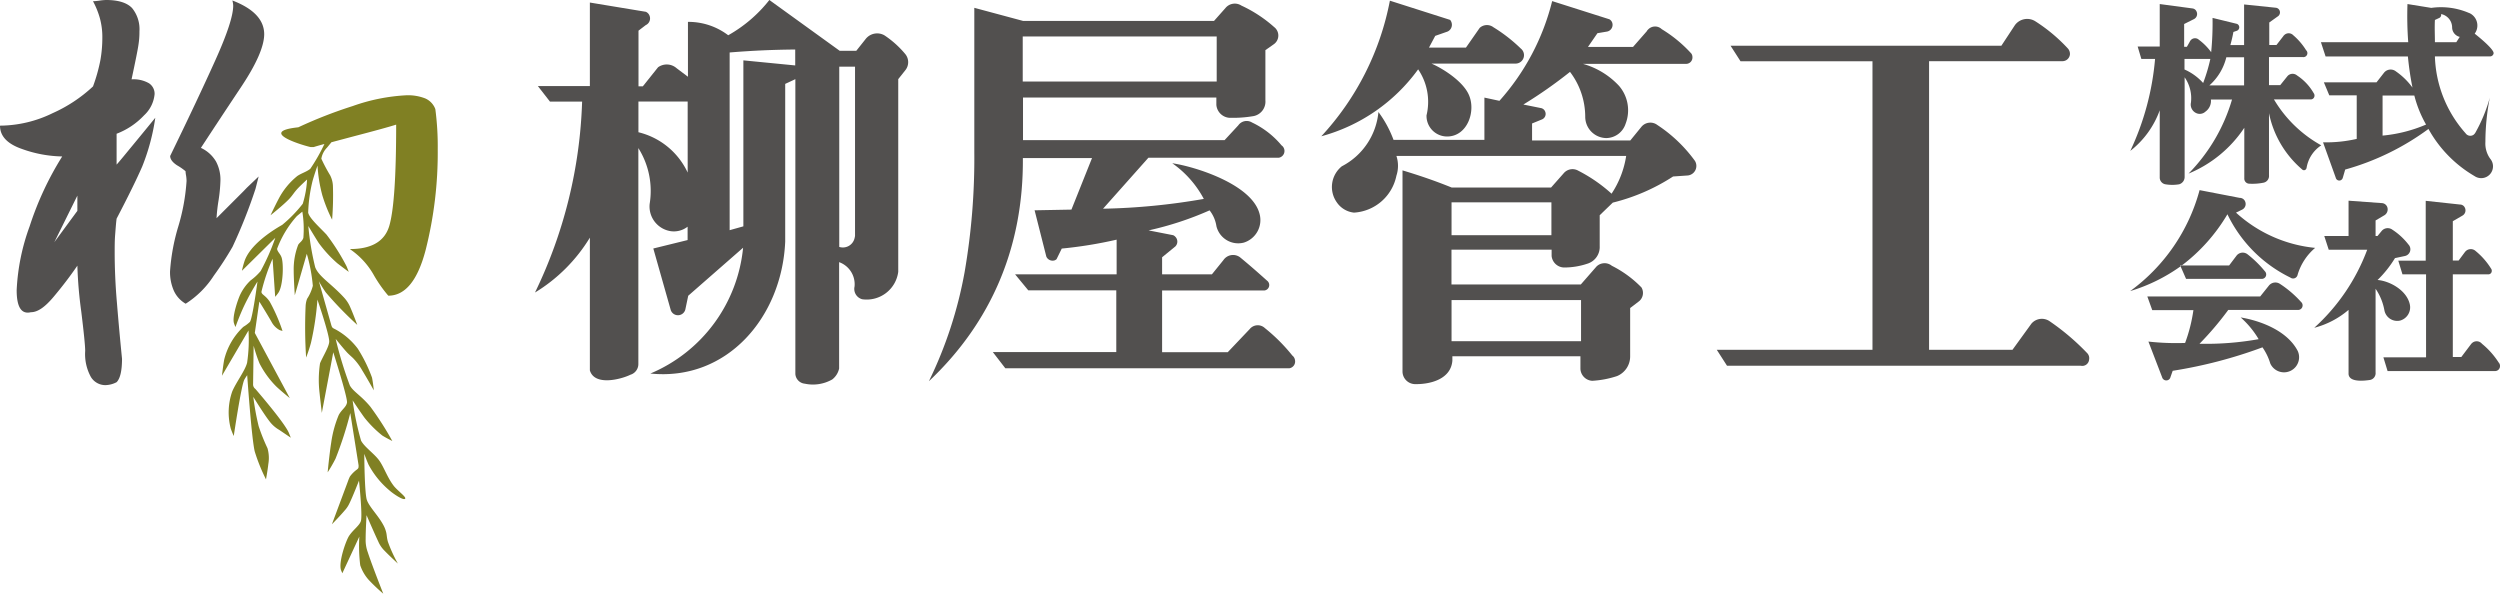 <svg xmlns="http://www.w3.org/2000/svg" width="364.49" height="86.68" viewBox="0 0 364.49 86.68"><defs><style>.cls-1{fill:#52504f;}.cls-1,.cls-2{fill-rule:evenodd;}.cls-2{fill:#808023;}</style></defs><g id="レイヤー_2" data-name="レイヤー 2"><g id="レイヤー_1-2" data-name="レイヤー 1"><path class="cls-1" d="M13.56.18a12.07,12.07,0,0,1,1,2.47,10.42,10.42,0,0,1,.36,2.89,18.83,18.83,0,0,1-.28,3.21,24.64,24.64,0,0,1-1.08,3.85,21.3,21.3,0,0,1-5.89,3.9A17.7,17.7,0,0,1,0,18.32q0,2.28,3.18,3.39a18.14,18.14,0,0,0,5.89,1.1A45.53,45.53,0,0,0,4.32,33,31.14,31.14,0,0,0,2.43,42.3q0,3.72,2.07,3.22c1,0,2.06-.75,3.32-2.25s2.41-3,3.46-4.54a62.26,62.26,0,0,0,.57,6.71c.38,3.1.57,5,.57,5.72a6.93,6.93,0,0,0,.82,3.78,2.46,2.46,0,0,0,2.11,1.21A3.62,3.62,0,0,0,17,55.72c.52-.52.79-1.66.79-3.42q-.44-4.42-.75-8.25c-.22-2.54-.32-5-.32-7.24,0-.86,0-1.73.07-2.61s.12-1.65.21-2.32q2.57-4.92,3.75-7.64a30.9,30.9,0,0,0,1.89-7.07c-1.09,1.34-2.19,2.68-3.28,4S17.47,23.48,17,24v-4.5a10.74,10.74,0,0,0,4-2.68,4.8,4.8,0,0,0,1.54-3.1,1.83,1.83,0,0,0-.82-1.58,4.5,4.5,0,0,0-2.54-.57c.58-2.71.91-4.36,1-5a11.83,11.83,0,0,0,.15-2,4.87,4.87,0,0,0-1.07-3.39C18.56.43,17.3,0,15.49,0a6.88,6.88,0,0,0-.85.07A8.36,8.36,0,0,1,13.56.18ZM11.28,28.52v2.22L7.92,35.31Z"/><path class="cls-1" d="M24.81,22.74c0,.48.35.93,1,1.36a8.28,8.28,0,0,1,1.24.86,4.33,4.33,0,0,0,.08.64,5.63,5.63,0,0,1,.07.78A29.54,29.54,0,0,1,26,33a29.46,29.46,0,0,0-1.21,6.57,6.76,6.76,0,0,0,.54,2.78,4.16,4.16,0,0,0,1.74,1.93,13.48,13.48,0,0,0,4.11-4.1,47.1,47.1,0,0,0,2.72-4.19,75.93,75.93,0,0,0,3.35-8.45l.46-1.81L36,27.36l-.51.53-3.92,3.92a25,25,0,0,1,.29-2.57,23,23,0,0,0,.28-2.93,5.64,5.64,0,0,0-.64-2.75,4.94,4.94,0,0,0-2.21-2q2.57-3.93,5.89-8.92T38.52,5q0-3.15-4.64-4.93A3.22,3.22,0,0,1,34,.83Q34,3,31.41,8.75T24.81,22.74Z"/><path class="cls-2" d="M48.32,20.74l3.08-.82q4.79-1.25,6.36-1.75,0,11.35-1,14.75T51,36.31A11.17,11.17,0,0,1,54.44,40a19.64,19.64,0,0,0,2.17,3.11q3.72,0,5.46-6.71a57.78,57.78,0,0,0,1.75-14.64,41.31,41.31,0,0,0-.35-5.85A2.73,2.73,0,0,0,62,14.35a6.89,6.89,0,0,0-2.72-.46,27.44,27.44,0,0,0-7.85,1.57,66.31,66.31,0,0,0-7.94,3.1c-6.34.67,1.42,2.85,1.81,2.88l.44,0q.57-.18,1.56-.45a26.88,26.88,0,0,1-2.06,3.62c-.55.45-1.25.62-1.89,1.05A10.52,10.52,0,0,0,40.62,29c-.53,1-1.18,2.39-1.18,2.39s1.83-1.46,2.67-2.33c.58-.6.69-.93,1.35-1.63.5-.52,1.31-1.26,1.31-1.26a14.47,14.47,0,0,1-.63,3.54,19.6,19.6,0,0,1-3,3.08c-1.77,1-4.7,3-5.48,5.25a13.81,13.81,0,0,0-.39,1.44l4.87-4.81A31.88,31.88,0,0,1,38,39.52a8.31,8.31,0,0,1-1.46,1.36A7,7,0,0,0,35,43c-.29.63-1.2,3.19-.88,4.14.08.25.21.54.21.54s.57-1.64,1.33-3.23a38,38,0,0,1,1.88-3.4s-.72,5.41-1.11,5.89a5.35,5.35,0,0,1-.95.71,9.79,9.79,0,0,0-2.79,4.77c-.17.91-.33,2.36-.33,2.36l3.87-6.6a22.85,22.85,0,0,1-.2,4.69c-.26,1.11-1.56,2.79-2.17,4.2a9.25,9.25,0,0,0-.22,5.4c.17.51.44,1.1.44,1.1s1.1-7.43,1.55-8.23a7,7,0,0,1,.41-.64s.67,9.66,1.12,11.19a26.15,26.15,0,0,0,1.62,4s.24-1.29.34-2.23A5.18,5.18,0,0,0,39,65.35a27.35,27.35,0,0,1-1.29-3.22,36.76,36.76,0,0,1-.78-4.27s1.64,2.69,2.5,3.74a4.63,4.63,0,0,0,1.27,1.07l1.7,1.15-.29-.72c-.6-1.38-3.86-5.21-4.87-6.39A.81.81,0,0,1,36.9,56l.08-5.6a21.29,21.29,0,0,0,.85,2.57,13.37,13.37,0,0,0,2.42,3.35c.74.71,2,1.72,2,1.72l-5.1-9.5.66-4.57s1.17,1.88,1.77,2.94a2.92,2.92,0,0,0,1.18,1.21c.19.07.43.13.43.13a25.33,25.33,0,0,0-1.87-4.28c-.69-1-1.21-1-1.2-1.45a28.73,28.73,0,0,1,1.62-4.8l.38,5.56a6.94,6.94,0,0,0,.46-.59c.71-1,.81-4.36.44-5.24-.21-.51-.59-.77-.62-1.18a15,15,0,0,1,2.87-4.75c.36-.31.81-.66.81-.66a15.91,15.91,0,0,1,.15,3.82c-.16.49-.51.64-.75,1a9.87,9.87,0,0,0-.66,3.72c0,1.31.16,3.65.16,3.65L44.73,37a24.48,24.48,0,0,1,.88,4.67,6.3,6.3,0,0,1-.84,1.9,3.57,3.57,0,0,0-.21,1,69.24,69.24,0,0,0,.07,7.56s.4-1,.71-2.16a41.46,41.46,0,0,0,.94-6.29S48,48.71,48,49.78c0,.74-.93,2.2-1.34,3.18a16.26,16.26,0,0,0-.08,4.24c.14,1.31.34,3,.34,3l1.67-8.84s2.12,6.66,2,7.34-.78,1-1.21,1.82a16.35,16.35,0,0,0-1.09,4c-.27,1.72-.52,4.35-.52,4.35a22,22,0,0,0,1.15-2,53.08,53.08,0,0,0,2.15-6.65l1.21,7.62c0,.37,0,.43-.26.63a4.6,4.6,0,0,0-1,1,5.24,5.24,0,0,0-.28.67l-2.35,6.3s1.25-1.28,1.85-2a4,4,0,0,0,.68-1c.5-1,1.42-3.37,1.42-3.37s.53,5,.28,5.88c-.2.68-1.16,1.3-1.74,2.2-.44.68-1.57,3.85-1.15,5l.18.43,2.48-5.35a23,23,0,0,0,.13,4.18,6.08,6.08,0,0,0,1.25,2.15,27.34,27.34,0,0,0,2.11,2s-1.66-4.19-2.26-6.05a5.13,5.13,0,0,1-.31-1.92c0-1.23.13-3.48.13-3.48s1.13,2.62,1.7,3.82a4.24,4.24,0,0,0,.94,1.38c.66.69,1.93,1.86,1.93,1.86a20.78,20.78,0,0,1-1.45-3.17c-.17-.58-.15-.94-.25-1.37a4.41,4.41,0,0,0-.47-1.17c-.73-1.33-2-2.56-2.35-3.56s-.38-6.73-.38-6.73.32.9.63,1.59a12.73,12.73,0,0,0,3.05,3.75c.64.56,2,1.45,2.26,1.22s-.87-1-1.57-1.8c-1-1.24-1.51-2.89-2.24-3.86s-2.12-1.91-2.6-2.83a40.62,40.62,0,0,1-1.23-5.87s1,1.52,1.74,2.54a16.27,16.27,0,0,0,2.59,2.59c.55.35,1.46.8,1.46.8A44.55,44.55,0,0,0,54,59.3c-1.33-1.62-2.53-2.22-3-3.12a55.38,55.38,0,0,1-2.06-6.77s1,1.26,1.68,2c.35.36.61.57.86.81A8.65,8.65,0,0,1,52.81,54c.72,1.17,1.69,2.91,1.69,2.91s-.09-1-.26-1.85a21.62,21.62,0,0,0-2.08-4.23A10.12,10.12,0,0,0,48.87,48c-.41-.19-.46-.25-.57-.61L46.49,41a17.6,17.6,0,0,0,1,1.62,52.12,52.12,0,0,0,4.6,4.75s-.58-1.57-1-2.52a4.94,4.94,0,0,0-1-1.54c-1.85-2-3.63-3-4.14-4.36a40.54,40.54,0,0,1-1-6s.87,1.46,1.5,2.45a17.94,17.94,0,0,0,2.75,3c.7.54,1.65,1.24,1.65,1.24l-.31-.79a30.6,30.6,0,0,0-2.94-4.65c-.93-1-2.5-2.38-2.67-3.2a22.18,22.18,0,0,1,.63-4.58c.26-.95.73-2.28.73-2.28a21.52,21.52,0,0,0,.7,4.32,21.58,21.58,0,0,0,1.43,3.57,44,44,0,0,0,.12-4.89,3.76,3.76,0,0,0-.4-1.57,24.07,24.07,0,0,1-1.29-2.43,3,3,0,0,1,.83-1.62Z"/><path class="cls-1" d="M112.17,0a20.22,20.22,0,0,1-6,5.14,9.57,9.57,0,0,0-5.87-1.95v8L98.64,9.94a2.17,2.17,0,0,0-2.7-.13l-2.22,2.78h-.63V4.47l1.06-.81a1.07,1.07,0,0,0,.55-1.37,1,1,0,0,0-.54-.57L86,.37V12.55H78.42l1.76,2.26h4.69A68.67,68.67,0,0,1,78,42.65a23.9,23.9,0,0,0,8-8V54c.69,2.35,4.63,1.27,5.9.64a1.63,1.63,0,0,0,1.17-1.54V21.59a11.72,11.72,0,0,1,1.65,8.12,3.64,3.64,0,0,0,3.11,4,3.26,3.26,0,0,0,2.42-.66V35l-5,1.23,2.55,9a1.11,1.11,0,0,0,2.12-.11l.42-2,8-7A22.23,22.23,0,0,1,94.82,54.46C106,55.6,114,46.24,114.48,35.23v-23l1.48-.69v43a1.53,1.53,0,0,0,1.38,1.4,5.68,5.68,0,0,0,4-.62,2.75,2.75,0,0,0,1-1.59V38.22a3.42,3.42,0,0,1,2.25,3.55,1.56,1.56,0,0,0,1.12,1.86,4.64,4.64,0,0,0,5.25-4l0-.23V11.54l1-1.26a1.87,1.87,0,0,0,0-2.43,14.18,14.18,0,0,0-3-2.69,2.13,2.13,0,0,0-2.77.55l-1.35,1.7h-2.41Zm3.77,9.54-7.56-.74V33l-2,.56V7.65c3.35-.27,6.19-.4,9.56-.43Zm8.72,24.85a3,3,0,0,1-.08.39A1.75,1.75,0,0,1,122.36,36V9.72h2.3Zm-24.4-9.23a10.69,10.69,0,0,0-7.18-5.88V14.8h7.18Z"/><path class="cls-1" d="M177,3.05H149.16l-7.11-1.91v21a97.49,97.49,0,0,1-1.42,17.57,60.91,60.91,0,0,1-5.2,15.87c9.15-8.63,13.8-19.66,13.7-32.53h10.08l-3,7.51-5.37.1,1.71,6.75a1,1,0,0,0,1.24.54,1.07,1.07,0,0,0,.25-.16l.76-1.55a62.31,62.31,0,0,0,8-1.3V40H148l1.92,2.33h12.83v9h-18l1.82,2.36H188a1,1,0,0,0,.8-1.21,1,1,0,0,0-.38-.64,25.6,25.6,0,0,0-4-4,1.51,1.51,0,0,0-2.21.13l0,0L179,51.35h-9.57v-9h14.93a.8.8,0,0,0,.36-1.44c-1.36-1.22-2.52-2.24-3.93-3.4a1.7,1.7,0,0,0-2.42.41L176.69,40h-7.26V37.51l1.93-1.58a1,1,0,0,0,0-1.41.94.94,0,0,0-.32-.23l-3.58-.7a46.73,46.73,0,0,0,8.89-2.92,4.88,4.88,0,0,1,1,2.31,3.27,3.27,0,0,0,4,2.39,3.44,3.44,0,0,0,2.28-4.22c-1.14-4.31-9.44-6.87-12.72-7.35a14.86,14.86,0,0,1,4.6,5.2,95.29,95.29,0,0,1-14.69,1.43L167.43,23h19a1,1,0,0,0,.41-1.81,12.67,12.67,0,0,0-4.3-3.33,1.49,1.49,0,0,0-2,.41l-2,2.16H149.15V14.22h28.19v1.07a2.06,2.06,0,0,0,1.83,1.88,17.69,17.69,0,0,0,3.63-.25,2.15,2.15,0,0,0,1.69-2.28V7.31l1.21-.85a1.55,1.55,0,0,0,.44-2.1,1.45,1.45,0,0,0-.37-.41A19.29,19.29,0,0,0,181,.82a1.76,1.76,0,0,0-2.34.36Zm.39,2.27v6.57H149.11V5.32Z"/><path class="cls-1" d="M211.63,49.75v-6h18.88v6Zm0-15.46V29.5h14.56v4.79ZM226.3.16a34.08,34.08,0,0,1-7.69,14.54l-2.19-.47v6.16H203.17a16.28,16.28,0,0,0-2.2-4.06,9.94,9.94,0,0,1-5.33,7.91,3.87,3.87,0,0,0-.74,5.26,3.47,3.47,0,0,0,2.51,1.5,6.73,6.73,0,0,0,6.18-5.38,4.61,4.61,0,0,0,0-2.89h33.5a13.7,13.7,0,0,1-2.13,5.51,22.32,22.32,0,0,0-4.85-3.35,1.68,1.68,0,0,0-2.12.36l-1.85,2.09H211.65c-2.48-1-4.62-1.73-7.17-2.5V54.22A1.86,1.86,0,0,0,206.2,56c2.08.07,5.32-.59,5.55-3.41v-.65h18.67v1.86a1.83,1.83,0,0,0,1.72,1.72,14,14,0,0,0,3.62-.69A3.1,3.1,0,0,0,237.67,52V44.91l1.18-.9a1.57,1.57,0,0,0,.47-2.1A16,16,0,0,0,235,38.75a1.68,1.68,0,0,0-2.24.11l-2.28,2.61H211.62V36.4h14.6v.93A1.87,1.87,0,0,0,228,39a10.61,10.61,0,0,0,3.45-.56,2.54,2.54,0,0,0,1.78-2.56V31.38l1.91-1.84a28.72,28.72,0,0,0,8.79-3.81l2.18-.15a1.4,1.4,0,0,0,1-2.13,21,21,0,0,0-5.48-5.23,1.69,1.69,0,0,0-2.31.26l-1.63,2H223.37V18l1.47-.6a.87.87,0,0,0,.44-1.13.83.83,0,0,0-.65-.52l-2.53-.51a66.81,66.81,0,0,0,6.8-4.76A10.82,10.82,0,0,1,231.12,17a3.11,3.11,0,0,0,3.1,3.13A3,3,0,0,0,237,18.06a5.46,5.46,0,0,0-.95-5.54,11.38,11.38,0,0,0-5.27-3.21h15.11a.93.93,0,0,0,.86-1,.91.91,0,0,0-.15-.49,19.48,19.48,0,0,0-4.33-3.57,1.4,1.4,0,0,0-2,.07.84.84,0,0,0-.18.24l-2,2.28h-6.57l1.38-2,1.42-.24a1,1,0,0,0,.78-1.09.91.91,0,0,0-.46-.7ZM202.64.1a40.15,40.15,0,0,1-10,19.77,25.77,25.77,0,0,0,14.12-9.76,8.4,8.4,0,0,1,1.22,6.71,3,3,0,0,0,3,3.08c3,0,4.26-3.78,3.14-6.15-.88-1.91-3.67-3.72-5.42-4.48h12.19a1.23,1.23,0,0,0,.84-2.19,22.78,22.78,0,0,0-4-3.11,1.56,1.56,0,0,0-2,.1l-2,2.87h-5.39l.91-1.71,1.63-.57a1.08,1.08,0,0,0,.77-1.3,1.05,1.05,0,0,0-.23-.46Z"/><path class="cls-1" d="M291.79,6.67H252.31l1.45,2.26H273V51h-22.7l1.49,2.32h51.56a1,1,0,0,0,1.23-.87,1.08,1.08,0,0,0-.31-1,34.37,34.37,0,0,0-5.42-4.6,2,2,0,0,0-2.68.34L293.41,51H281.25V8.92h19.41a1.1,1.1,0,0,0,1.13-1,1.19,1.19,0,0,0-.32-.87,24.17,24.17,0,0,0-4.7-3.93,2.22,2.22,0,0,0-3,.54Z"/><path class="cls-1" d="M317.92,38.83l-.06-.13h.24Zm0,0,.8,1.83h11a.64.64,0,0,0,.68-.59.66.66,0,0,0-.19-.52,15.78,15.78,0,0,0-2.51-2.46,1.14,1.14,0,0,0-1.65.22l0,0L325,38.7H318.1a25.72,25.72,0,0,0,6.65-7.46,19.8,19.8,0,0,0,9.18,9.23.66.66,0,0,0,.94-.15A.84.84,0,0,0,335,40a8.19,8.19,0,0,1,2.54-3.86A20,20,0,0,1,326,31l.88-.43a.91.91,0,0,0,.46-1.17.84.84,0,0,0-.8-.55l-5.85-1.13a26.82,26.82,0,0,1-10.12,14.72A25.09,25.09,0,0,0,317.92,38.83Zm8.76,7.45a13.15,13.15,0,0,1,2.62,3.17,43.66,43.66,0,0,1-8.62.67,45.84,45.84,0,0,0,4.19-4.93h10.19a.66.66,0,0,0,.65-.65.65.65,0,0,0-.22-.51,15.48,15.48,0,0,0-3.08-2.64,1.21,1.21,0,0,0-1.63.27l-1.25,1.56H313.07l.72,2h6A23,23,0,0,1,318.58,50a36.82,36.82,0,0,1-5.35-.2l2,5.21a.63.63,0,0,0,.81.42.62.62,0,0,0,.41-.46l.32-.91a67.63,67.63,0,0,0,13.09-3.42A8.31,8.31,0,0,1,331,53a2.19,2.19,0,1,0,4-1.83C333.46,48.2,329.56,46.76,326.68,46.28Z"/><path class="cls-1" d="M337.41,47.79a12.53,12.53,0,0,0,5-2.61V54.4c-.07,1.45,2.44,1.09,3.11,1a1,1,0,0,0,.83-1.09V42.1a8.13,8.13,0,0,1,1.29,3.16,1.9,1.9,0,0,0,2.28,1.48,2,2,0,0,0,1.42-2.37c-.46-2.06-2.92-3.4-4.7-3.55a16.05,16.05,0,0,0,2.54-3.19l1.42-.3a1,1,0,0,0,.55-1.67,9.51,9.51,0,0,0-2.35-2.17,1.15,1.15,0,0,0-1.56.18l-.61.74h-.28V32.14l1.22-.72a1,1,0,0,0,.48-1.24.89.89,0,0,0-.82-.57l-4.82-.35v5.15l-3.54,0,.65,2h5.61A29,29,0,0,1,337.41,47.79Zm10.08,4.31.61,2h15.7a.72.72,0,0,0,.69-.74.69.69,0,0,0-.19-.5,11.62,11.62,0,0,0-2.44-2.74,1,1,0,0,0-1.47-.08.77.77,0,0,0-.12.13l-1.42,1.88h-1.24V40h5.14a.5.5,0,0,0,.54-.48.51.51,0,0,0-.11-.37,10.33,10.33,0,0,0-2.24-2.55,1.05,1.05,0,0,0-1.53.11l-.05.06-.9,1.21h-.85V32.25l1.38-.8a.88.88,0,0,0,.39-1.14.78.78,0,0,0-.72-.49l-5-.54V38h-4l.61,2h3.44V52.1Z"/><path class="cls-1" d="M310.59,22a13.18,13.18,0,0,0,4.29-5.92v9.79a1,1,0,0,0,.83,1,6,6,0,0,0,2,0,1.11,1.11,0,0,0,.8-1.08V11.27a5.3,5.3,0,0,1,.92,3.69,1.37,1.37,0,0,0,1,1.61,1.22,1.22,0,0,0,1.12-.3,1.91,1.91,0,0,0,.79-1.76h3.08a25.63,25.63,0,0,1-6.34,10.8,18,18,0,0,0,8.13-6.68V26a.74.74,0,0,0,.68.78,8.22,8.22,0,0,0,2.1-.14,1,1,0,0,0,.82-1.09h0V16.5a14.57,14.57,0,0,0,4.83,8.2.37.37,0,0,0,.54,0,.51.51,0,0,0,.11-.22,4.86,4.86,0,0,1,2.14-3.29,18.33,18.33,0,0,1-6.9-6.7h5.28a.55.55,0,0,0,.63-.47.6.6,0,0,0-.12-.45A7.59,7.59,0,0,0,334.9,11a1,1,0,0,0-1.39.09h0l0,0-1.06,1.32h-1.64V8.32h4.92a.58.58,0,0,0,.49-1,9.31,9.31,0,0,0-1.87-2.18.92.92,0,0,0-1.34,0,.45.45,0,0,0-.11.13l-1,1.29h-1.05V3.28l1.2-.86a.7.7,0,0,0,.29-.92.67.67,0,0,0-.52-.37L327.18.65V6.57h-2c.18-.66.32-1.23.44-1.91l.52-.18a.54.54,0,0,0,0-1l-3.56-.87a43.91,43.91,0,0,1-.2,5,8.4,8.4,0,0,0-1.8-1.82.82.82,0,0,0-1.2.1.62.62,0,0,0-.12.19l-.42.74h-.4V3.5l1.42-.71a.83.83,0,0,0,.4-1.08.74.74,0,0,0-.6-.48L314.88.59V6.78h-3.22l.54,1.81h2A39.21,39.21,0,0,1,310.59,22Zm11.53-9.55a8,8,0,0,0,2.47-4.1h2.59v4.1Zm-3.63-2.29V8.59h3.77a24.88,24.88,0,0,1-1.05,3.51A8,8,0,0,0,318.49,10.13Z"/><path class="cls-1" d="M363,14.25a22.65,22.65,0,0,1-2.11,5.11,1.22,1.22,0,0,1-.23.27.83.83,0,0,1-1.18-.19A17.61,17.61,0,0,1,355,8.22h8a.52.52,0,0,0,.56-.45c.06-.62-2.41-2.59-2.76-2.86a2,2,0,0,0-.36-2.75,1.66,1.66,0,0,0-.52-.29,10.29,10.29,0,0,0-5.45-.72L351,.59a51.59,51.59,0,0,0,.11,5.56H338.38l.68,2.08h12c.16,1.61.36,3,.67,4.54a10.1,10.1,0,0,0-2.4-2.35,1.24,1.24,0,0,0-1.74.17L346.49,12h-7.68l.79,1.9h4v6.35a19.84,19.84,0,0,1-4.91.5l1.85,5.15a.53.53,0,0,0,.64.41.55.55,0,0,0,.39-.39l.35-1.2a37.34,37.34,0,0,0,12.14-5.92,18.08,18.08,0,0,0,6.73,6.88,1.72,1.72,0,0,0,2.28-2.53,3.8,3.8,0,0,1-.71-2.45A34.36,34.36,0,0,1,363,14.25Zm-4.38-8.87-.5.77H355C355,5,354.94,4.05,355,2.91l.58-.27a.5.5,0,0,0,.32-.59A2,2,0,0,1,357.51,4,1.43,1.43,0,0,0,358.64,5.38ZM352,13.93a16.91,16.91,0,0,0,1.71,4.23,20.91,20.91,0,0,1-6.34,1.61V13.93Z"/></g></g></svg>
